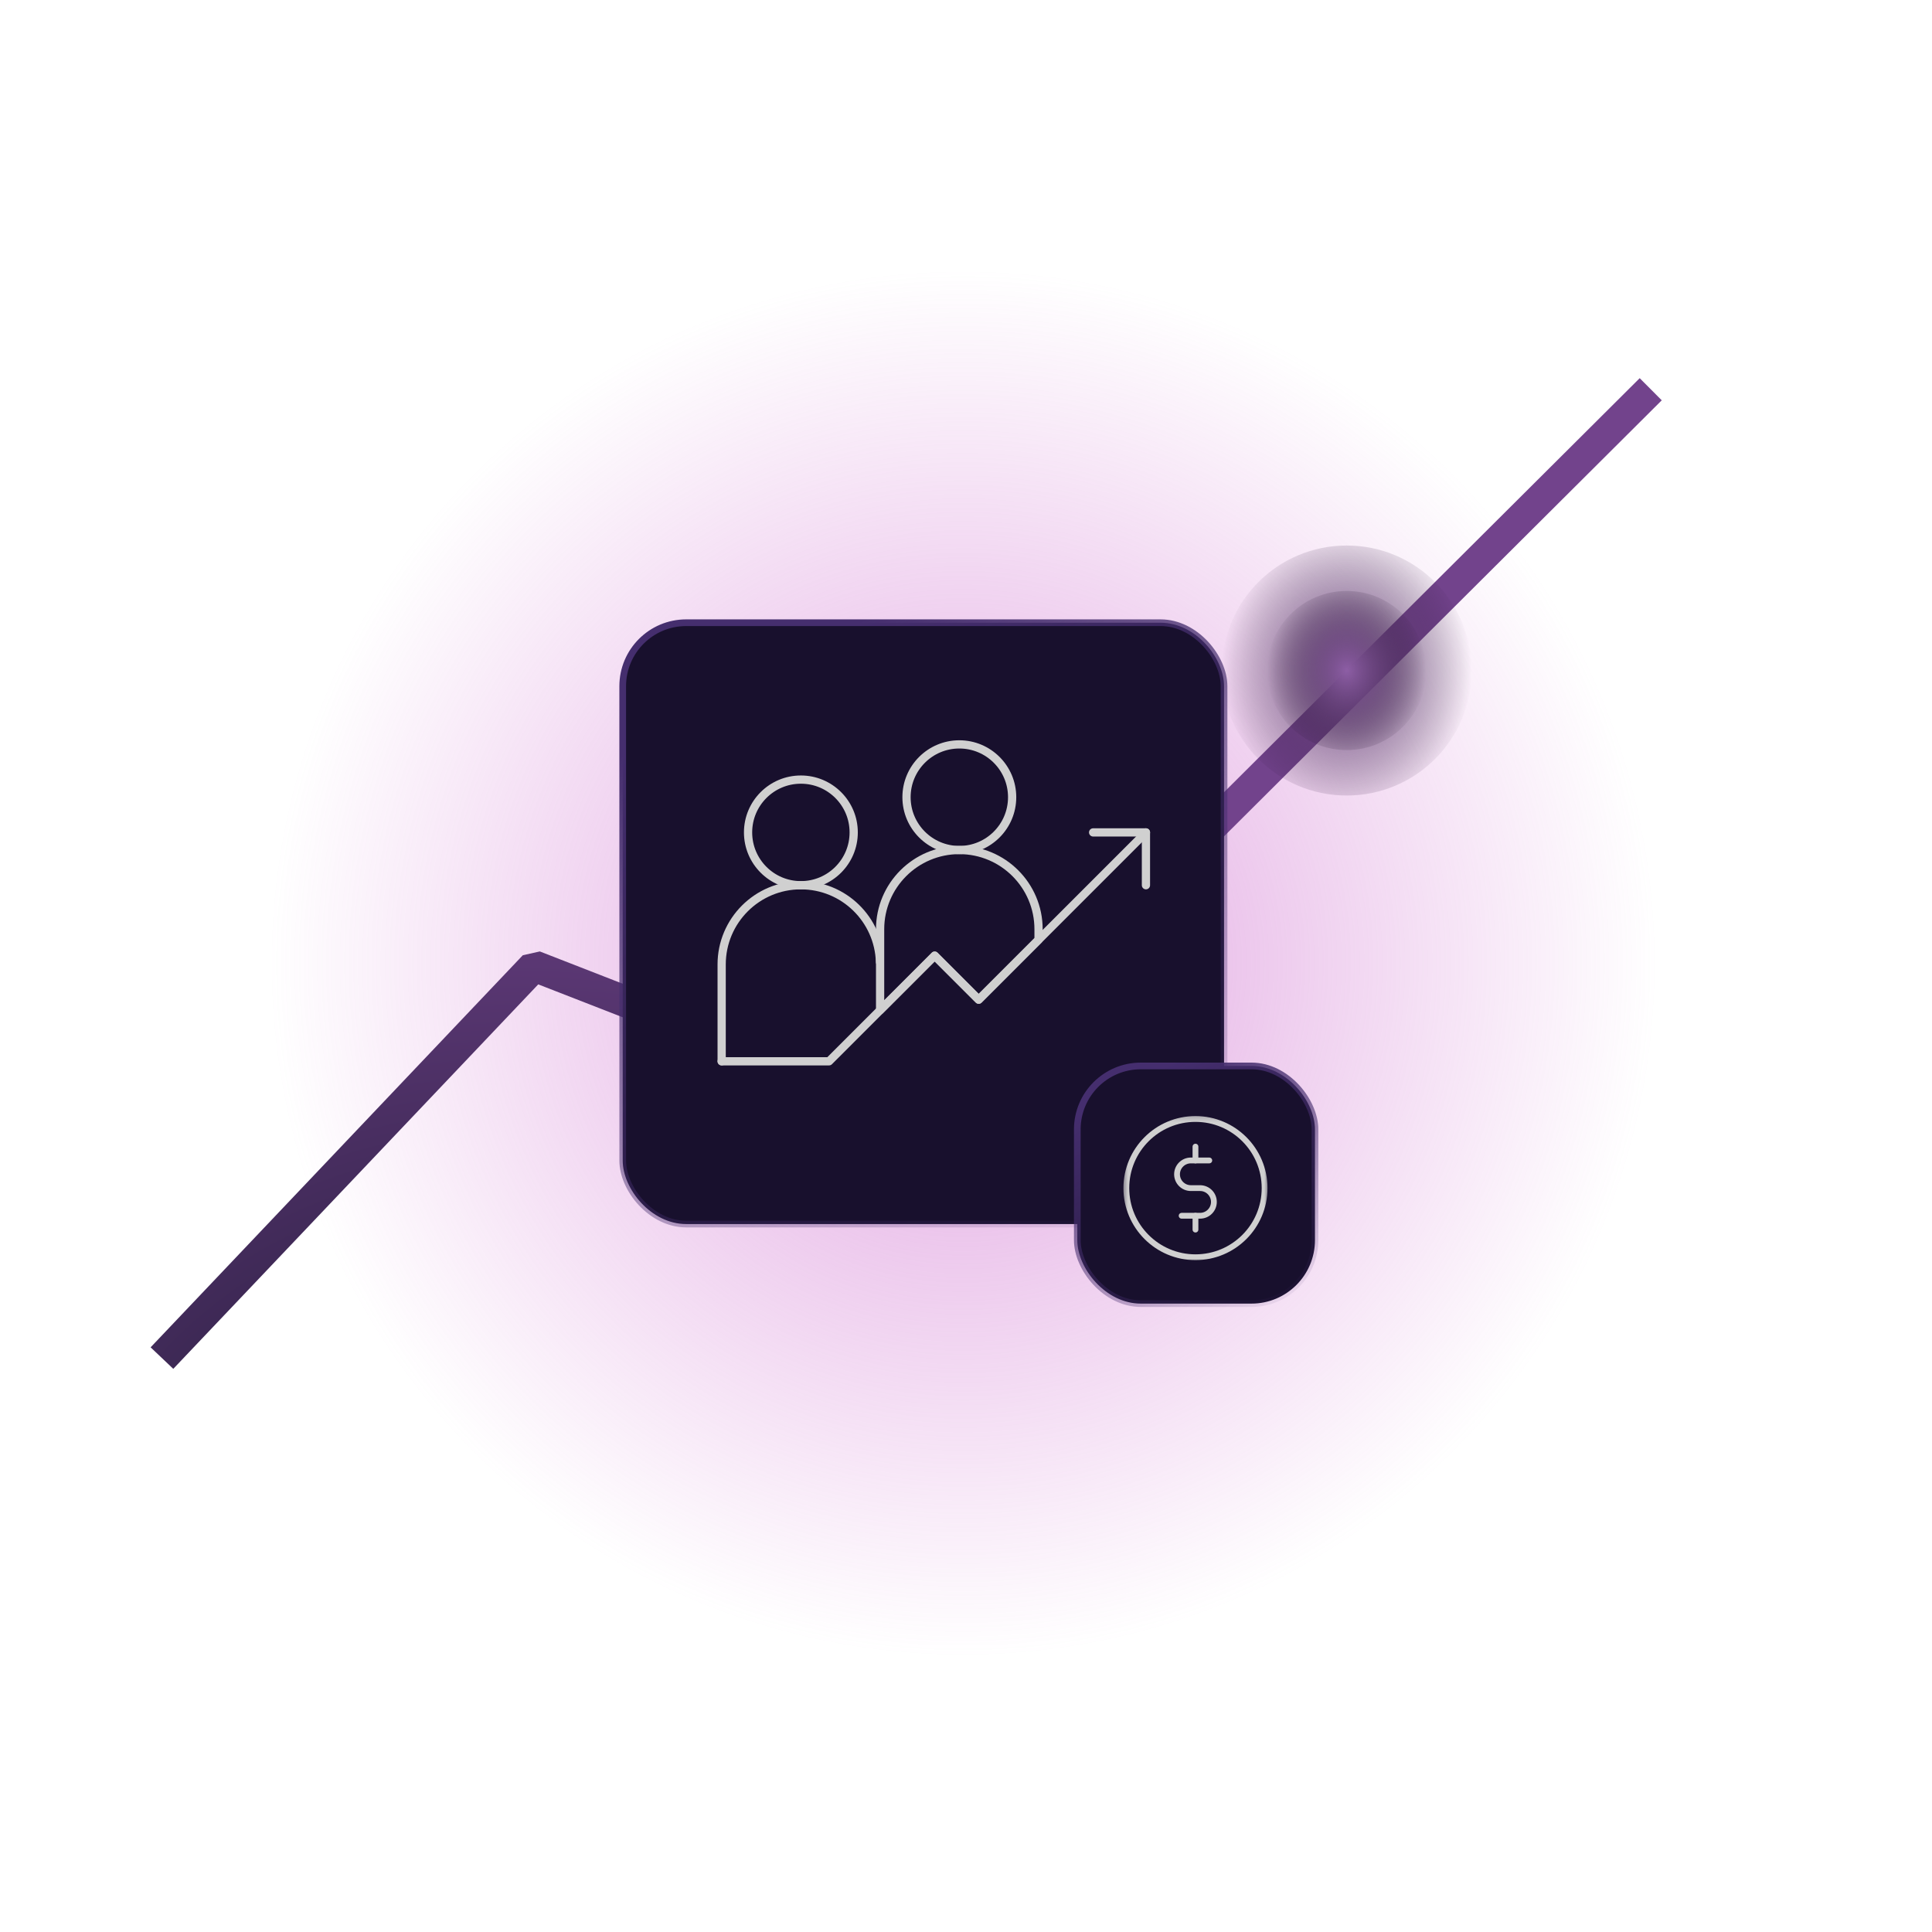 <svg width="340" height="340" viewBox="0 0 340 340" fill="none" xmlns="http://www.w3.org/2000/svg">
<g clip-path="url(#clip0_2303_4770)">
<g filter="url(#filter0_f_2303_4770)">
<circle cx="169.5" cy="169.5" r="129.5" fill="url(#paint0_radial_2303_4770)" fill-opacity="0.6"/>
</g>
<path d="M28.5 239L94 170L162 196.5L290.5 68.5" stroke="url(#paint1_radial_2303_4770)" stroke-width="5.5" stroke-linejoin="bevel"/>
<circle cx="237" cy="118" r="22" fill="url(#paint2_radial_2303_4770)"/>
<circle cx="237" cy="118" r="14" fill="url(#paint3_radial_2303_4770)"/>
<rect x="109.588" y="109.588" width="105.824" height="105.824" rx="11.17" fill="#18102D" stroke="url(#paint4_linear_2303_4770)" stroke-width="1.176"/>
<path d="M150.237 146.491C150.237 151.624 146.075 155.785 140.942 155.785C135.809 155.785 131.647 151.624 131.647 146.491C131.647 141.357 135.809 137.196 140.942 137.196C146.075 137.196 150.237 141.357 150.237 146.491Z" stroke="#D0D0D0" stroke-width="1.449" stroke-miterlimit="10" stroke-linecap="round" stroke-linejoin="round"/>
<path d="M178.12 140.295C178.12 145.428 173.959 149.59 168.826 149.59C163.692 149.59 159.531 145.428 159.531 140.295C159.531 135.162 163.692 131.001 168.826 131.001C173.959 131.001 178.12 135.162 178.12 140.295Z" stroke="#D0D0D0" stroke-width="1.449" stroke-miterlimit="10" stroke-linecap="round" stroke-linejoin="round"/>
<path d="M154.863 169.315C154.641 161.808 148.502 155.787 140.942 155.787C133.242 155.787 127 162.029 127 169.729V186.77" stroke="#D0D0D0" stroke-width="1.449" stroke-miterlimit="10" stroke-linecap="round" stroke-linejoin="round"/>
<path d="M201.667 146.493L172.234 175.926L164.488 168.18L145.899 186.77H127" stroke="#D0D0D0" stroke-width="1.449" stroke-miterlimit="10" stroke-linecap="round" stroke-linejoin="round"/>
<path d="M168.826 149.59C161.126 149.59 154.884 155.831 154.884 163.531V177.783L164.488 168.179L172.234 175.924L182.768 165.39V163.531C182.768 155.831 176.526 149.59 168.826 149.59Z" stroke="#D0D0D0" stroke-width="1.449" stroke-miterlimit="10" stroke-linecap="round" stroke-linejoin="round"/>
<path d="M192.372 146.491H201.667V155.785" stroke="#D0D0D0" stroke-width="1.449" stroke-miterlimit="10" stroke-linecap="round" stroke-linejoin="round"/>
<rect x="189.588" y="187.588" width="41.824" height="41.824" rx="11.17" fill="#18102D" stroke="url(#paint5_linear_2303_4770)" stroke-width="1.176"/>
<g clip-path="url(#clip1_2303_4770)">
<mask id="mask0_2303_4770" style="mask-type:luminance" maskUnits="userSpaceOnUse" x="197" y="196" width="27" height="27">
<path d="M197.459 196.163H223.306V222.01H197.459V196.163Z" fill="white"/>
</mask>
<g mask="url(#mask0_2303_4770)">
<path d="M222.548 209.088C222.548 215.807 217.101 221.254 210.382 221.254C203.663 221.254 198.216 215.807 198.216 209.088C198.216 202.368 203.663 196.921 210.382 196.921C217.101 196.921 222.548 202.368 222.548 209.088Z" stroke="#D0D0D0" stroke-width="1.021" stroke-miterlimit="10" stroke-linecap="round" stroke-linejoin="round"/>
<path d="M210.382 204.221V201.787" stroke="#D0D0D0" stroke-width="1.021" stroke-miterlimit="10" stroke-linecap="round" stroke-linejoin="round"/>
<path d="M210.382 213.953V216.387" stroke="#D0D0D0" stroke-width="1.021" stroke-miterlimit="10" stroke-linecap="round" stroke-linejoin="round"/>
<path d="M212.815 204.22H209.571C208.227 204.22 207.138 205.309 207.138 206.653C207.138 207.997 208.227 209.087 209.571 209.087H211.193C212.537 209.087 213.626 210.176 213.626 211.52C213.626 212.864 212.537 213.953 211.193 213.953H207.949" stroke="#D0D0D0" stroke-width="1.021" stroke-miterlimit="10" stroke-linecap="round" stroke-linejoin="round"/>
</g>
</g>
</g>
<defs>
<filter id="filter0_f_2303_4770" x="-64" y="-64" width="467" height="467" filterUnits="userSpaceOnUse" color-interpolation-filters="sRGB">
<feFlood flood-opacity="0" result="BackgroundImageFix"/>
<feBlend mode="normal" in="SourceGraphic" in2="BackgroundImageFix" result="shape"/>
<feGaussianBlur stdDeviation="52" result="effect1_foregroundBlur_2303_4770"/>
</filter>
<radialGradient id="paint0_radial_2303_4770" cx="0" cy="0" r="1" gradientUnits="userSpaceOnUse" gradientTransform="translate(169.5 169.5) rotate(90) scale(122.339)">
<stop stop-color="#CC66CC"/>
<stop offset="1" stop-color="#CC66CC" stop-opacity="0"/>
</radialGradient>
<radialGradient id="paint1_radial_2303_4770" cx="0" cy="0" r="1" gradientUnits="userSpaceOnUse" gradientTransform="translate(105 300) rotate(-63.75) scale(162.788 185.9)">
<stop stop-color="#050C1A"/>
<stop offset="1" stop-color="#72438C"/>
</radialGradient>
<radialGradient id="paint2_radial_2303_4770" cx="0" cy="0" r="1" gradientUnits="userSpaceOnUse" gradientTransform="translate(237 118) rotate(-180) scale(22 25.701)">
<stop stop-color="#8D5EA5"/>
<stop offset="1" stop-color="#251031" stop-opacity="0"/>
</radialGradient>
<radialGradient id="paint3_radial_2303_4770" cx="0" cy="0" r="1" gradientUnits="userSpaceOnUse" gradientTransform="translate(237 118) rotate(-180) scale(14 16.355)">
<stop stop-color="#8D5EA5"/>
<stop offset="1" stop-color="#12051A" stop-opacity="0"/>
</radialGradient>
<linearGradient id="paint4_linear_2303_4770" x1="152.142" y1="109" x2="212.433" y2="216" gradientUnits="userSpaceOnUse">
<stop stop-color="#452E6E"/>
<stop offset="1" stop-color="#452E6E" stop-opacity="0"/>
</linearGradient>
<linearGradient id="paint5_linear_2303_4770" x1="206.338" y1="187" x2="230.566" y2="230" gradientUnits="userSpaceOnUse">
<stop stop-color="#452E6E"/>
<stop offset="1" stop-color="#452E6E" stop-opacity="0"/>
</linearGradient>
<clipPath id="clip0_2303_4770">
<rect width="340" height="340" fill="white"/>
</clipPath>
<clipPath id="clip1_2303_4770">
<rect width="25.847" height="25.847" fill="white" transform="translate(197.459 196.164)"/>
</clipPath>
</defs>
</svg>
